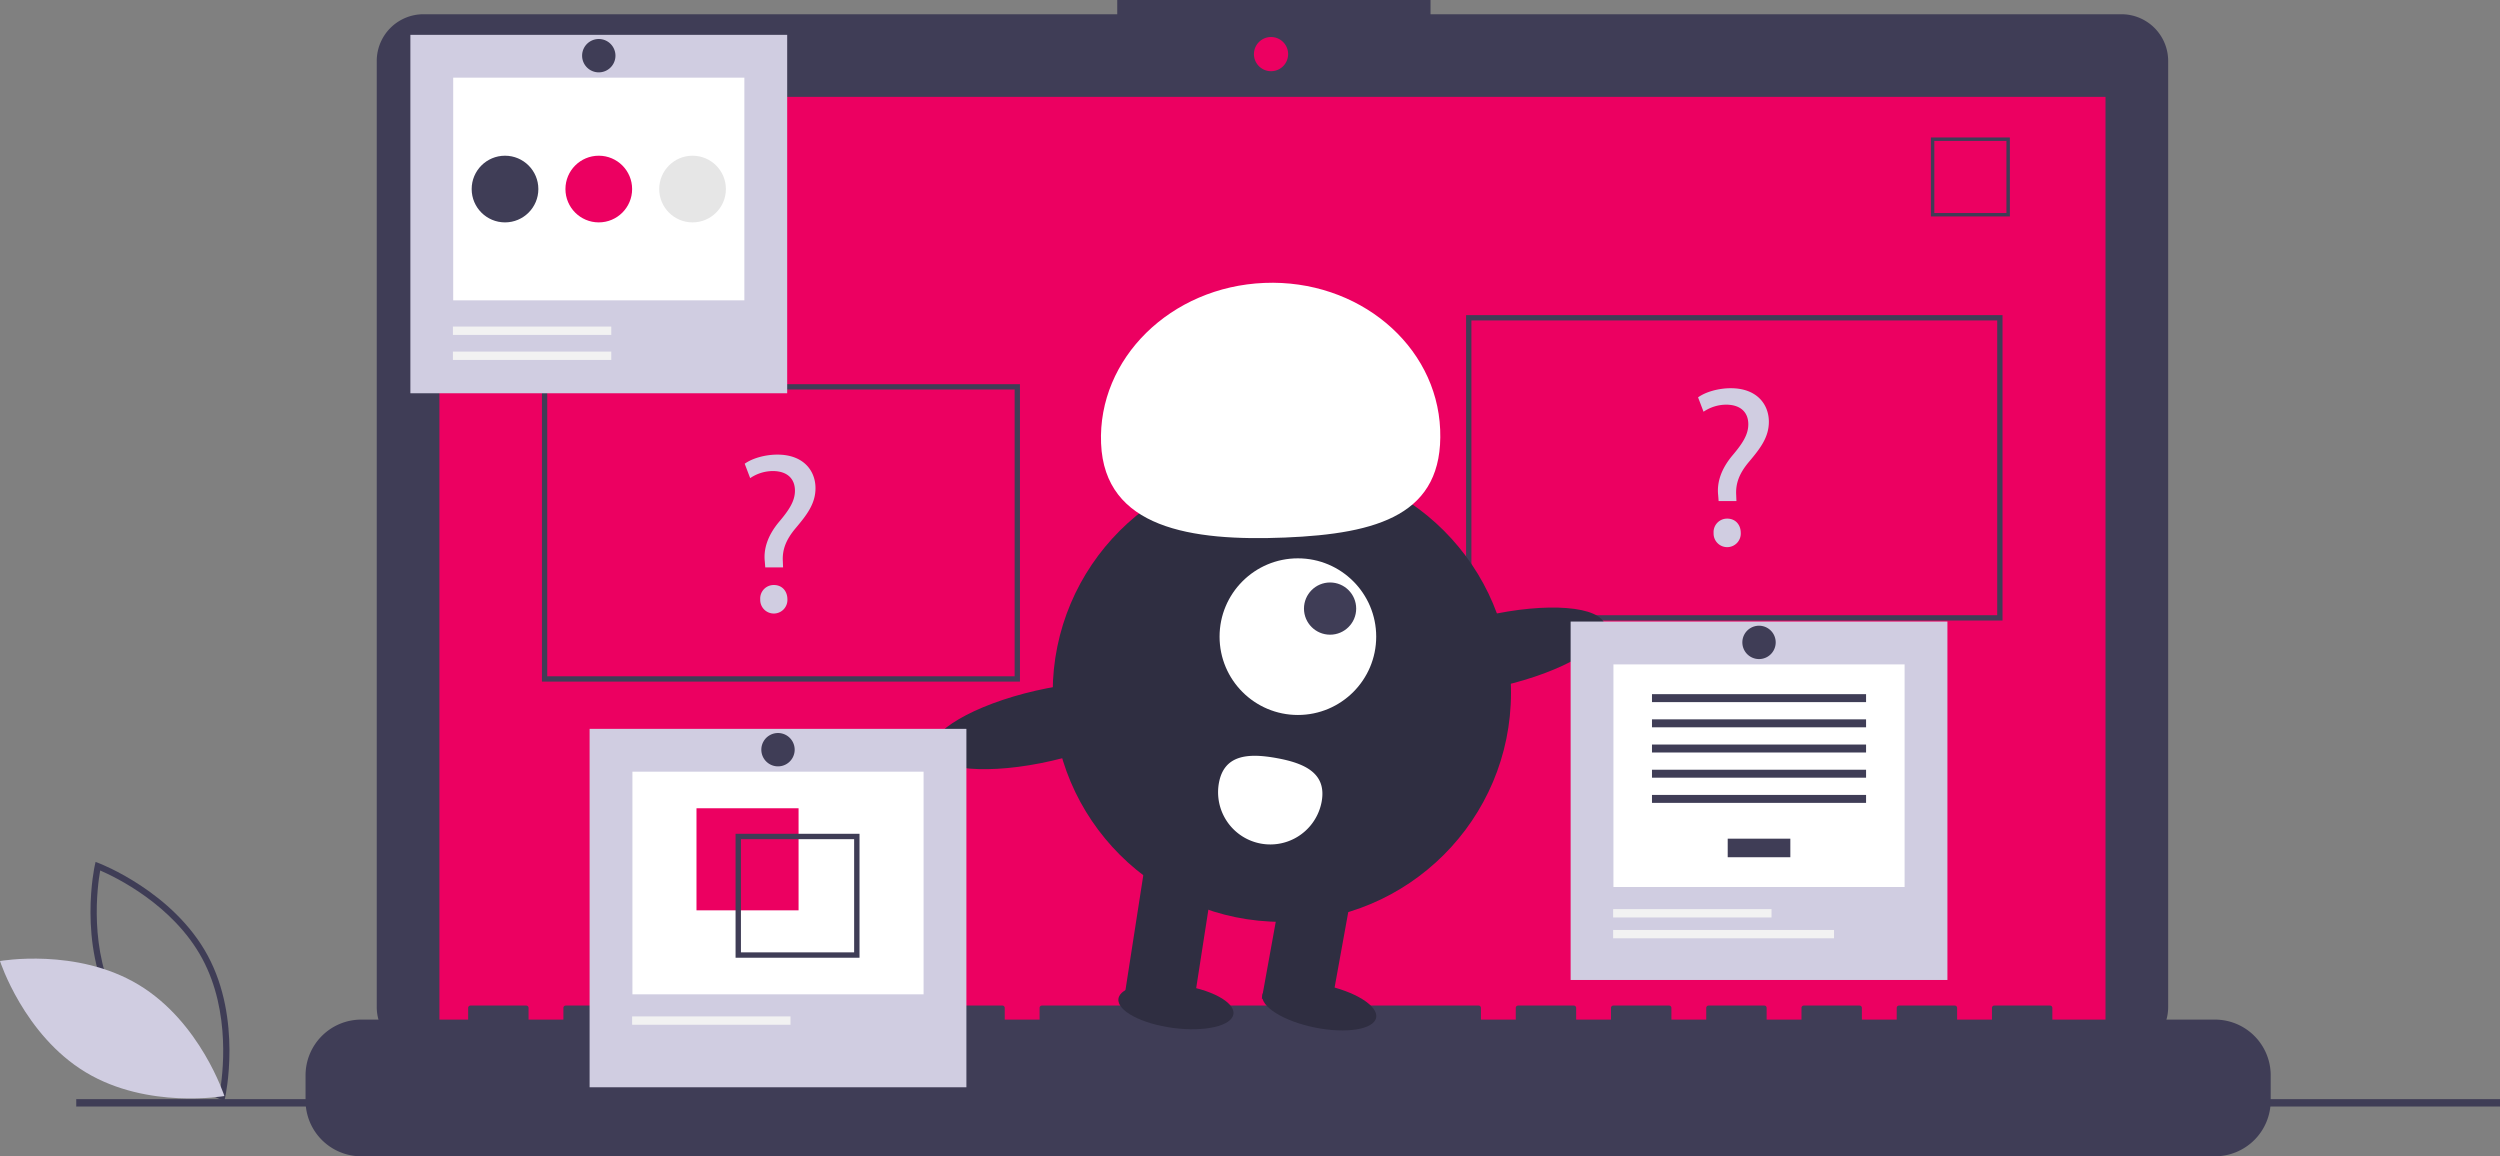 <?xml version="1.0" encoding="UTF-8"?>
<svg data-bbox="0 0 941.404 435.42" viewBox="0 0 941.404 435.42" height="435.42" width="941.404" xmlns="http://www.w3.org/2000/svg" data-type="color">
    <rect x="0" y="0" width="941.404" height="435.42" fill="#808080" stroke="none"/>
    <g>
        <path fill="#3f3d56" d="M84.493 414.523l-1.267-.475c-.278-.104-27.992-10.723-40.975-34.799-12.983-24.077-6.626-53.067-6.56-53.356l.3-1.32 1.266.475c.278.105 27.992 10.723 40.975 34.8 12.983 24.077 6.626 53.066 6.56 53.355zM44.33 378.128c10.976 20.357 32.877 30.792 38.426 33.174 1.055-5.947 4.363-29.997-6.603-50.334-10.965-20.335-32.874-30.786-38.426-33.174-1.055 5.951-4.363 29.998 6.603 50.334z" data-color="1"/>
        <path fill="#d0cde1" d="M52.172 370.803c23.332 14.037 32.318 41.918 32.318 41.918s-28.842 5.123-52.173-8.914S0 361.889 0 361.889s28.842-5.122 52.173 8.914z" data-color="2"/>
        <path fill="#3f3d56" d="M798.85 5.362H538.68V0H420.71v5.362H159.468a17.599 17.599 0 00-17.599 17.599v356.252a17.599 17.599 0 0017.599 17.598H798.85a17.599 17.599 0 0017.599-17.598V22.96A17.599 17.599 0 00798.85 5.361z" data-color="1"/>
        <path fill="#ec0061" d="M792.855 36.464v353.913H165.464V36.464h627.391z" data-color="3"/>
        <path fill="#ec0061" d="M485.058 20.377a6.435 6.435 0 11-12.87 0 6.435 6.435 0 0112.87 0z" data-color="3"/>
        <path fill="#3f3d56" d="M756.838 81.507h-29.74v-29.74h29.74zm-28.447-1.293h27.154V53.06h-27.154z" data-color="1"/>
        <path fill="#3f3d56" d="M834.065 383.942h-61.23v-4.412a.875.875 0 00-.874-.874h-20.993a.875.875 0 00-.875.874v4.412h-13.12v-4.412a.875.875 0 00-.875-.874h-20.993a.875.875 0 00-.875.874v4.412h-13.12v-4.412a.875.875 0 00-.875-.874h-20.993a.875.875 0 00-.875.874v4.412h-13.12v-4.412a.875.875 0 00-.875-.874h-20.993a.875.875 0 00-.875.874v4.412h-13.12v-4.412a.875.875 0 00-.875-.874h-20.993a.875.875 0 00-.874.874v4.412h-13.121v-4.412a.875.875 0 00-.875-.874h-20.993a.875.875 0 00-.874.874v4.412h-13.12v-4.412a.875.875 0 00-.876-.874H392.339a.875.875 0 00-.875.874v4.412h-13.12v-4.412a.875.875 0 00-.875-.874h-20.993a.875.875 0 00-.875.874v4.412h-13.12v-4.412a.875.875 0 00-.875-.874h-20.993a.875.875 0 00-.874.874v4.412h-13.121v-4.412a.875.875 0 00-.875-.874H284.75a.875.875 0 00-.874.874v4.412h-13.12v-4.412a.875.875 0 00-.876-.874h-20.993a.875.875 0 00-.874.874v4.412h-13.12v-4.412a.875.875 0 00-.876-.874h-20.992a.875.875 0 00-.875.874v4.412h-13.12v-4.412a.875.875 0 00-.875-.874h-20.993a.875.875 0 00-.875.874v4.412h-40.236a20.993 20.993 0 00-20.993 20.993v9.492a20.993 20.993 0 0020.993 20.993h698.014a20.993 20.993 0 0020.993-20.993v-9.492a20.993 20.993 0 00-20.993-20.993z" data-color="1"/>
        <path fill="#3f3d56" d="M941.404 413.883v2.785H28.711v-2.785h912.693z" data-color="1"/>
        <path fill="#3f3d56" d="M754.072 233.67h-202v-115h202zm-200-2h198v-111h-198z" data-color="1"/>
        <path fill="#3f3d56" d="M384.072 256.67h-180v-112h180zm-178-2h176v-108h-176z" data-color="1"/>
        <path fill="#d0cde1" d="M288.166 213.67l-.173-2.236c-.515-4.643 1.033-9.718 5.332-14.877 3.87-4.558 6.02-7.912 6.02-11.782 0-4.386-2.752-7.31-8.17-7.395a15.28 15.28 0 00-8.686 2.666l-2.064-5.418c2.839-2.065 7.74-3.44 12.298-3.44 9.89 0 14.362 6.106 14.362 12.64 0 5.85-3.268 10.063-7.396 14.965-3.784 4.471-5.16 8.255-4.902 12.641l.086 2.237zm-1.892 12.04a5.084 5.084 0 015.16-5.417c3.01 0 5.074 2.235 5.074 5.418a5.121 5.121 0 11-10.234 0z" data-color="2"/>
        <path fill="#d0cde1" d="M647.166 188.67l-.173-2.236c-.515-4.643 1.033-9.718 5.332-14.877 3.87-4.558 6.02-7.912 6.02-11.782 0-4.386-2.752-7.31-8.17-7.395a15.28 15.28 0 00-8.686 2.666l-2.064-5.418c2.839-2.065 7.74-3.44 12.298-3.44 9.89 0 14.362 6.106 14.362 12.64 0 5.85-3.268 10.063-7.396 14.965-3.784 4.471-5.16 8.255-4.902 12.641l.086 2.237zm-1.892 12.04a5.084 5.084 0 015.16-5.417c3.01 0 5.074 2.235 5.074 5.418a5.121 5.121 0 11-10.234 0z" data-color="2"/>
        <path fill="#2f2e41" d="M568.985 260.849c0 47.658-38.634 86.292-86.292 86.292s-86.292-38.634-86.292-86.292 38.634-86.292 86.292-86.292 86.292 38.634 86.292 86.292z" data-color="4"/>
        <path fill="#2f2e41" d="M449.365 379.018l-25.797-4.67 8.367-53.864 25.796 4.67-8.366 53.864z" data-color="4"/>
        <path fill="#2f2e41" d="M509.323 334.495l-8.366 46.218-25.796-4.67 8.367-46.218 25.795 4.67z" data-color="4"/>
        <path fill="#2f2e41" d="M498.406 370.877c11.826 2.388 20.688 7.919 19.793 12.353s-11.208 6.095-23.035 3.707c-11.826-2.387-20.688-7.918-19.793-12.353s11.208-6.094 23.035-3.707z" data-color="4"/>
        <path fill="#2f2e41" d="M443.888 370.845c11.96 1.585 21.175 6.506 20.581 10.99s-10.771 6.837-22.733 5.253c-11.96-1.585-21.175-6.506-20.58-10.99s10.77-6.837 22.732-5.253z" data-color="4"/>
        <path fill="#ffffff" d="M518.226 239.741c0 16.288-13.204 29.492-29.492 29.492s-29.492-13.204-29.492-29.492 13.204-29.492 29.492-29.492 29.492 13.204 29.492 29.492z" data-color="5"/>
        <path fill="#3f3d56" d="M510.687 229.17c0 5.43-4.401 9.831-9.831 9.831s-9.831-4.401-9.831-9.831 4.401-9.831 9.831-9.831 9.831 4.401 9.831 9.831z" data-color="1"/>
        <path fill="#ffffff" d="M414.621 166.972c-1.298-31.947 26.235-59.006 61.497-60.438s64.9 23.304 66.197 55.25-23.214 39.206-58.476 40.638-67.92-3.503-69.218-35.45z" data-color="5"/>
        <path fill="#2f2e41" d="M604.429 235.49c1.67 7.291-15.803 17.518-39.03 22.842s-43.41 3.73-45.081-3.563c-1.671-7.29 15.802-17.518 39.029-22.842s43.41-3.729 45.082 3.563z" data-color="4"/>
        <path fill="#2f2e41" d="M435.04 263.659c1.672 7.291-15.802 17.518-39.029 22.842s-43.41 3.73-45.081-3.563c-1.671-7.29 15.802-17.518 39.029-22.842s43.41-3.729 45.082 3.563z" data-color="4"/>
        <path fill="#ffffff" d="M458.992 294.855a19.662 19.662 0 0038.695 7.005c1.934-10.685-6.327-14.466-17.012-16.4s-19.748-1.29-21.682 9.395z" data-color="5"/>
        <path fill="#d0cde1" d="M296.422 13.122v134.967H154.535V13.122h141.887z" data-color="2"/>
        <path fill="#ffffff" d="M280.298 29.246v83.842h-109.64V29.246h109.64z" data-color="5"/>
        <path fill="#f2f2f2" d="M230.187 122.979v3.139H170.55v-3.139h59.637z" data-color="6"/>
        <path fill="#f2f2f2" d="M230.187 132.396v3.139H170.55v-3.139h59.637z" data-color="6"/>
        <path fill="#3f3d56" d="M202.722 71.19c0 6.934-5.621 12.555-12.555 12.555-6.934 0-12.555-5.621-12.555-12.555 0-6.934 5.621-12.555 12.555-12.555 6.934 0 12.555 5.621 12.555 12.555z" data-color="1"/>
        <path fill="#ec0061" d="M238.033 71.19c0 6.934-5.621 12.555-12.555 12.555-6.934 0-12.555-5.621-12.555-12.555 0-6.934 5.621-12.555 12.555-12.555 6.934 0 12.555 5.621 12.555 12.555z" data-color="3"/>
        <path fill="#e6e6e6" d="M273.344 71.19c0 6.934-5.621 12.555-12.555 12.555-6.934 0-12.555-5.621-12.555-12.555 0-6.934 5.621-12.555 12.555-12.555 6.934 0 12.555 5.621 12.555 12.555z" data-color="7"/>
        <path fill="#3f3d56" d="M231.756 20.969a6.278 6.278 0 11-12.556 0 6.278 6.278 0 0112.556 0z" data-color="1"/>
        <path fill="#d0cde1" d="M363.909 274.459v134.967H222.022V274.459h141.887z" data-color="2"/>
        <path fill="#ffffff" d="M347.786 290.582v83.842h-109.64v-83.842h109.64z" data-color="5"/>
        <path fill="#ec0061" d="M300.709 304.361v38.437h-38.437v-38.437h38.437z" data-color="3"/>
        <path fill="#3f3d56" d="M276.986 313.972v46.674h46.673v-46.674zm44.649 44.65H279.01v-42.625h42.625z" data-color="1"/>
        <path fill="#f2f2f2" d="M297.674 382.747v3.139h-59.637v-3.139h59.637z" data-color="6"/>
        <path fill="#3f3d56" d="M299.244 282.306a6.278 6.278 0 11-12.556 0 6.278 6.278 0 0112.556 0z" data-color="1"/>
        <path fill="#d0cde1" d="M733.324 234.053V369.02H591.437V234.053h141.887z" data-color="2"/>
        <path fill="#ffffff" d="M717.2 250.176v83.842H607.56v-83.842H717.2z" data-color="5"/>
        <path fill="#3f3d56" d="M674.174 315.812v6.99h-23.587v-6.99h23.587z" data-color="1"/>
        <path fill="#3f3d56" d="M702.689 261.393v2.996h-80.617v-2.996h80.617z" data-color="1"/>
        <path fill="#3f3d56" d="M702.689 270.879v2.996h-80.617v-2.996h80.617z" data-color="1"/>
        <path fill="#3f3d56" d="M702.689 280.365v2.996h-80.617v-2.996h80.617z" data-color="1"/>
        <path fill="#3f3d56" d="M702.689 289.851v2.996h-80.617v-2.996h80.617z" data-color="1"/>
        <path fill="#3f3d56" d="M702.689 299.337v2.996h-80.617v-2.996h80.617z" data-color="1"/>
        <path fill="#f2f2f2" d="M667.088 342.341v3.139h-59.637v-3.139h59.637z" data-color="6"/>
        <path fill="#f2f2f2" d="M690.629 350.187v3.139h-83.178v-3.139h83.178z" data-color="6"/>
        <path fill="#3f3d56" d="M668.658 241.9a6.278 6.278 0 11-12.556 0 6.278 6.278 0 0112.556 0z" data-color="1"/>
    </g>
</svg>
